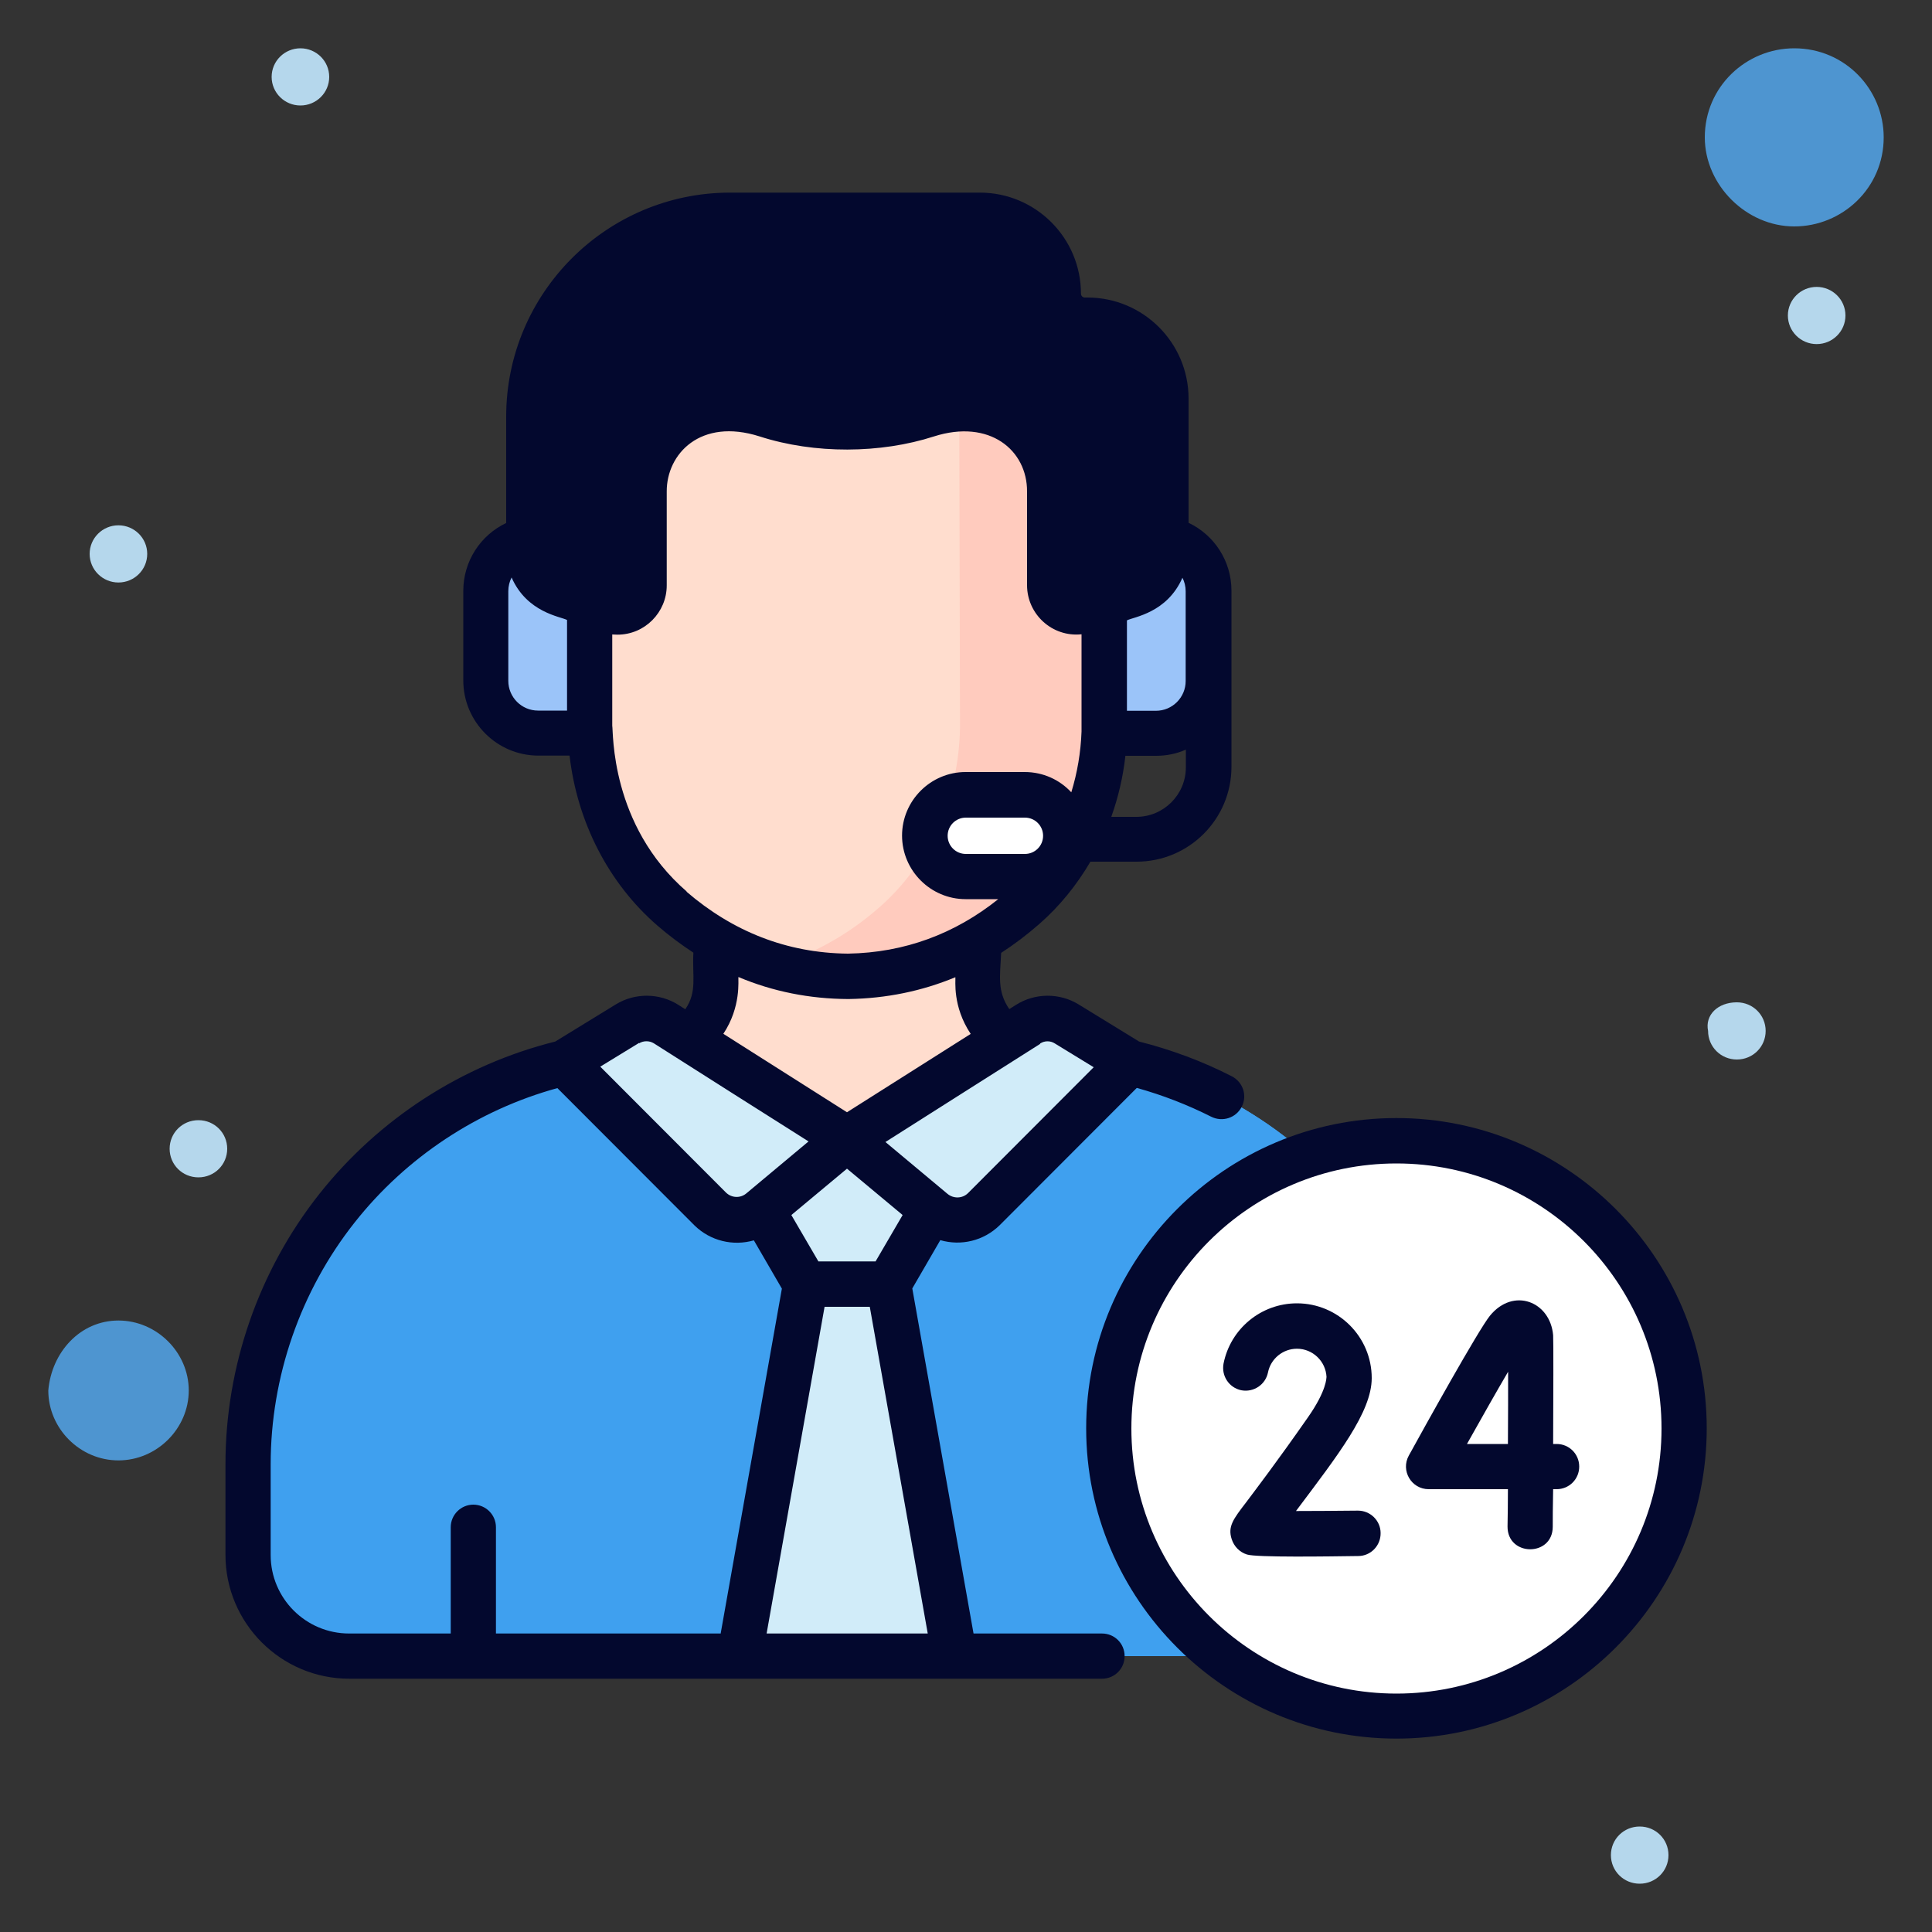 <?xml version="1.0" encoding="UTF-8"?> <svg xmlns="http://www.w3.org/2000/svg" id="Layer_1" data-name="Layer 1" viewBox="0 0 100 100"><rect x="0" y="0" width="100" height="100" fill="#333333" stroke="none"/><defs><style> .cls-1 { fill: #9bc4f9; } .cls-2 { fill: #fff; } .cls-3 { fill: #3fa0ef; } .cls-4 { fill: #ffddce; } .cls-5 { fill: #03082e; } .cls-6 { fill: #4e95d0; } .cls-7 { fill: #b5d7ec; } .cls-8 { fill: #ffcbbe; } .cls-9 { fill: #d1ecf9; } </style></defs><g><path class="cls-6" d="M6.13,68.35c1.98,0,3.64,1.65,3.64,3.62s-1.65,3.62-3.64,3.62-3.63-1.65-3.63-3.62c.17-1.98,1.65-3.62,3.63-3.62Z"></path><path class="cls-6" d="M92.87,2.5c2.64,0,4.63,2.14,4.63,4.61,0,2.63-2.15,4.61-4.63,4.61s-4.63-2.14-4.63-4.61c0-2.63,2.15-4.61,4.63-4.61Z"></path><path class="cls-7" d="M94.03,14.85c.82,0,1.49.66,1.49,1.48s-.67,1.48-1.49,1.48-1.49-.66-1.49-1.48.67-1.48,1.49-1.48Z"></path><path class="cls-7" d="M89.9,51.88c.83,0,1.49.66,1.49,1.48s-.66,1.48-1.49,1.48-1.49-.66-1.49-1.48c-.17-.82.5-1.48,1.49-1.48Z"></path><path class="cls-7" d="M84.87,94.54c.83,0,1.49.66,1.49,1.48s-.66,1.48-1.49,1.48-1.49-.66-1.49-1.48.66-1.48,1.49-1.48Z"></path><path class="cls-7" d="M15.55,2.5c.82,0,1.49.66,1.49,1.48s-.67,1.48-1.49,1.48-1.49-.66-1.49-1.48.67-1.48,1.49-1.48Z"></path><path class="cls-7" d="M10.27,57.98c.83,0,1.49.66,1.49,1.48s-.66,1.48-1.49,1.48-1.49-.66-1.49-1.48.66-1.48,1.49-1.48Z"></path><path class="cls-7" d="M6.13,27.19c.82,0,1.49.66,1.49,1.48s-.67,1.48-1.49,1.48-1.49-.66-1.49-1.48.67-1.48,1.49-1.48Z"></path></g><g><g><path class="cls-4" d="M53.52,54.39c-1.67-.32-2.88-1.79-2.88-3.49v-9.76h-13.59v9.76c0,1.74-1.26,3.18-2.88,3.49,0,0,4.83,10.18,9.68,10.21,5.07.02,10.15-10.12,9.68-10.21h0Z"></path><g><g><g><path class="cls-4" d="M58.05,30.09h-.91s-.02-3.66-.02-3.66c-.03-7.67-6.36-12.98-13.37-13.03-6.98.11-13.3,5.45-13.26,13.14v2.58s.02,1.08.02,1.08h-.91c-1.33,0-2.41,1.11-2.4,2.45v2.7c.02,1.35,1.1,2.44,2.43,2.43h.91c.09,3.54,1.57,6.94,4.24,9.24,2.15,1.85,5.16,3.47,9.13,3.5,3.97-.06,6.97-1.7,9.1-3.57,2.65-2.33,4.1-5.74,4.16-9.28h.91c1.33,0,2.41-1.11,2.4-2.45v-2.7c-.02-1.35-1.1-2.43-2.43-2.43h0Z"></path><path class="cls-8" d="M60.47,32.52c0-1.35-1.09-2.44-2.42-2.43h-.91s-.02-3.66-.02-3.66c-.03-6.11-4.05-10.72-9.24-12.37,1.11,1.87,1.76,4.07,1.77,6.51l.04,17.1c-.06,3.54-1.52,6.96-4.16,9.28-1.41,1.24-3.21,2.38-5.42,3.03,1.15.34,2.42.54,3.8.55,3.97-.06,6.97-1.7,9.1-3.57,2.65-2.33,4.1-5.74,4.16-9.28h.91c1.33,0,2.41-1.11,2.4-2.45v-2.7Z"></path><g><path class="cls-1" d="M57.16,27.89v10.06h2.67c1.5,0,2.71-1.21,2.71-2.71v-4.64c0-1.5-1.21-2.71-2.71-2.71h-2.67Z"></path><path class="cls-1" d="M30.52,27.89v10.06h-2.67c-1.5,0-2.71-1.21-2.71-2.71v-4.64c0-1.5,1.21-2.71,2.71-2.71h2.67Z"></path></g><path class="cls-5" d="M56.27,16.61h-.14c-.76,0-1.37-.61-1.37-1.37,0-2.24-1.82-4.06-4.06-4.06h-12.93c-5.75,0-10.42,4.66-10.42,10.42v6.88c0,1.01.64,1.91,1.59,2.24l2.57.89c.9.31,1.83-.35,1.83-1.3v-4.85c-.02-2.36,1.87-4.28,4.2-4.29h.05c.71,0,1.42.11,2.09.32,1.19.38,2.43.62,3.69.61h.92c1.25,0,2.49-.23,3.69-.61.67-.22,1.38-.33,2.09-.32h.05c2.33.01,4.21,1.93,4.2,4.29v4.85c0,.95.93,1.62,1.83,1.3l2.57-.89c.95-.33,1.59-1.23,1.59-2.24v-7.81c0-2.24-1.82-4.06-4.06-4.06h0Z"></path><path class="cls-5" d="M56.27,16.61h-.14c-.76,0-1.37-.61-1.37-1.37,0-2.24-1.82-4.06-4.06-4.06h-5.16c2.49,2.29,4.09,5.55,4.11,9.41v.59c.15,0,.29-.01.43-.01h.05c2.33.01,4.21,1.93,4.2,4.29v4.85c0,.95.93,1.62,1.83,1.3l2.56-.89c.95-.33,1.59-1.23,1.59-2.24v-7.81c0-2.24-1.82-4.06-4.06-4.06h0Z"></path><path class="cls-2" d="M53.05,45.37h-3.06c-1.17,0-2.12-.95-2.12-2.12s.95-2.12,2.12-2.12h3.06c1.17,0,2.12.95,2.12,2.12s-.95,2.12-2.12,2.12Z"></path></g><g><g><path class="cls-3" d="M69.62,85.72c2.89,0,5.24-2.34,5.24-5.24v-4.7c0-10.24-7.27-19.04-17.33-20.98l-3.37-.65c-2.48,2.67-10.32,6.72-10.32,6.72,0,0-9.81-6.82-9.85-6.81l-3.83.74c-10.06,1.94-17.33,10.74-17.33,20.98v4.7c0,2.89,2.34,5.24,5.24,5.24h51.55,0Z"></path><path class="cls-3" d="M57.53,54.8l-3.37-.65c-1.18,1.27-3.58,2.86-5.76,4.17,9.57,2.29,16.39,10.86,16.39,20.78v6.62h4.83c2.89,0,5.24-2.34,5.24-5.24v-4.7c0-10.24-7.27-19.04-17.33-20.98h0Z"></path></g><g><path class="cls-9" d="M32.47,53l-3.27,2.01,7.56,7.57c.72.7,1.86.75,2.63.1l4.46-3.72-9.37-5.94c-.61-.39-1.39-.39-2-.02h0Z"></path><g><path class="cls-9" d="M55.22,53l3.27,2.01-7.56,7.57c-.72.7-1.86.75-2.63.1l-4.46-3.72,9.37-5.94c.61-.39,1.39-.39,2-.02h0Z"></path><path class="cls-9" d="M43.84,58.96l-4.39,3.67,2.24,3.84h4.31l2.24-3.84-4.39-3.67Z"></path><path class="cls-9" d="M49.41,85.72l-3.41-19.26h-4.31l-3.41,19.26h11.13Z"></path></g></g></g></g><circle class="cls-2" cx="72.28" cy="73.94" r="14.89"></circle><path class="cls-2" d="M72.28,59.04c-1.89,0-3.7.35-5.36,1,5.57,2.15,9.53,7.56,9.53,13.9s-3.95,11.74-9.53,13.9c1.66.64,3.47,1,5.36,1,8.22,0,14.89-6.67,14.89-14.89s-6.67-14.89-14.89-14.89Z"></path></g></g><g><path class="cls-5" d="M80.56,74.74h-.17c.01-2.53.02-5.25,0-5.63-.15-1.74-2.05-2.5-3.27-1.01-.6.74-3.37,5.73-4.2,7.24-.43.78.13,1.74,1.03,1.74h4.1c0,.68-.01,1.34-.02,1.93-.01,1.56,2.33,1.58,2.34.02,0-.36,0-1.07.02-1.95h.18c.65,0,1.17-.52,1.17-1.17s-.52-1.17-1.17-1.17h0ZM78.05,74.74h-2.12c.79-1.41,1.56-2.77,2.13-3.74,0,1.01,0,2.35-.01,3.74Z"></path><path class="cls-5" d="M70.28,78.19s-.01,0-.02,0c-1.08.01-2.24.02-3.18.02,2.19-2.92,3.92-5.13,3.92-6.88,0-2.14-1.74-3.87-3.87-3.87-1.85,0-3.44,1.31-3.8,3.12-.12.64.29,1.25.92,1.38.64.12,1.25-.29,1.38-.92.14-.71.77-1.23,1.5-1.23.82,0,1.49.65,1.53,1.46-.01.04.02.69-.96,2.09-1.67,2.39-2.67,3.69-3.2,4.4-.66.86-.96,1.25-.75,1.9.12.38.41.68.79.8.49.16,4.26.1,5.76.08.65,0,1.17-.54,1.16-1.19,0-.64-.53-1.16-1.17-1.16h0Z"></path><path class="cls-5" d="M72.28,57.87c-8.86,0-16.06,7.21-16.06,16.06s7.21,16.06,16.06,16.06,16.06-7.21,16.06-16.06-7.21-16.06-16.06-16.06ZM72.28,87.66c-7.56,0-13.72-6.15-13.72-13.72s6.15-13.72,13.72-13.72,13.72,6.15,13.72,13.72-6.15,13.72-13.72,13.72h0Z"></path><path class="cls-5" d="M57.03,84.55h-6.64l-3.17-17.86,1.45-2.5c1.07.31,2.24.04,3.07-.77,0,0,0,0,.01-.01l7.09-7.1c1.33.37,2.62.87,3.85,1.49.58.29,1.28.07,1.58-.51.3-.58.07-1.28-.51-1.58-1.52-.78-3.14-1.38-4.8-1.8l-3.13-1.92c-.99-.61-2.26-.6-3.24.02l-.35.22c-.63-.92-.48-1.69-.42-2.91.68-.44,1.34-.94,1.98-1.5,1.05-.92,1.93-2.01,2.64-3.22h2.39c2.71,0,4.91-2.2,4.91-4.91v-9.12c0-1.53-.89-2.88-2.22-3.51v-6.43c0-2.89-2.35-5.23-5.23-5.23h-.14c-.11,0-.2-.09-.2-.2,0-2.89-2.35-5.23-5.23-5.23h-12.93c-6.39,0-11.59,5.2-11.59,11.59v5.51c-1.33.63-2.22,1.98-2.22,3.51v4.64c0,2.14,1.74,3.89,3.89,3.89h1.61c.4,3.45,2.02,6.61,4.55,8.8.6.52,1.22.98,1.86,1.4-.07,1.2.21,2.02-.42,2.93l-.36-.23c-.98-.62-2.25-.63-3.24-.02l-3.13,1.92c-4.81,1.2-9.14,4-12.22,7.9-3.13,3.96-4.85,8.92-4.85,13.97v4.7c0,3.53,2.87,6.41,6.41,6.41h38.96c.65,0,1.17-.52,1.17-1.17,0-.65-.52-1.17-1.17-1.17h0ZM53.84,54.01c.23-.15.53-.15.76,0l2.01,1.23-6.51,6.52c-.29.28-.74.29-1.05.04-1.03-.86-2.67-2.23-3.22-2.69,2.02-1.28,6-3.81,8.01-5.08h0ZM50.25,53.51l-6.41,4.06-6.4-4.06c.93-1.4.76-2.78.78-2.94,1.78.75,3.68,1.13,5.68,1.14h0s.01,0,.02,0c1.95-.03,3.8-.41,5.53-1.13.02.17-.16,1.5.79,2.93h0ZM46.72,62.89l-1.4,2.4h-2.96l-1.4-2.4,2.88-2.4,2.88,2.4ZM53.05,44.2h-3.06c-.52,0-.94-.42-.94-.94s.42-.94.94-.94h3.06c.52,0,.94.42.94.94,0,.52-.42.94-.94.94ZM61.38,39.72c0,1.41-1.15,2.56-2.56,2.56h-1.3c.36-1.01.61-2.07.73-3.16h1.59c.55,0,1.07-.11,1.54-.32v.91ZM61.2,29.9c.11.21.17.45.17.71v4.64c0,.85-.69,1.54-1.54,1.54h-1.5v-4.68c.35-.18,2.07-.38,2.87-2.2h0ZM29.35,36.78h-1.5c-.85,0-1.54-.69-1.54-1.54v-4.64c0-.25.06-.5.17-.71.8,1.82,2.53,2.02,2.87,2.2v4.68ZM29.34,29.61c-.48-.17-.81-.62-.81-1.14v-6.88c0-5.1,4.15-9.24,9.24-9.24h12.93c1.59,0,2.89,1.3,2.89,2.89,0,1.4,1.14,2.54,2.54,2.54h.14c1.59,0,2.89,1.3,2.89,2.89v7.81c0,.51-.32.97-.81,1.14-.58.2-1.96.68-2.56.89-.13.05-.27-.05-.27-.2v-4.85c.02-3.63-3.36-6.54-7.88-5.09-2.37.76-5.26.75-7.58,0-4.48-1.44-7.9,1.42-7.88,5.09v4.85c0,.14-.13.24-.27.2-.61-.21-1.99-.69-2.57-.89h0ZM35.55,46.15c-3.98-3.44-3.8-8.29-3.86-8.59v-4.72c.09,0,.18.01.27.01,1.42,0,2.55-1.16,2.55-2.55v-4.86c-.01-1.94,1.74-3.83,4.81-2.85,2.85.92,6.26.89,9.02,0,2.88-.92,4.83.71,4.82,2.85v4.85c0,1.5,1.3,2.7,2.82,2.54v5.03c-.04,1.09-.22,2.14-.53,3.15-.6-.65-1.46-1.05-2.41-1.05h-3.06c-1.81,0-3.29,1.48-3.29,3.29s1.48,3.29,3.29,3.29h1.69c-2.24,1.79-4.84,2.77-7.78,2.82-3.18-.03-5.98-1.16-8.36-3.21h0ZM33.08,54c.23-.14.53-.14.76,0,2.04,1.3,6,3.81,8.01,5.08q-3.15,2.63-3.22,2.69c-.31.26-.76.24-1.05-.04l-6.51-6.52,2.01-1.23ZM37.29,84.55h-11.62v-5.5c0-.65-.53-1.17-1.17-1.17s-1.17.52-1.17,1.17v5.5h-5.26c-2.24,0-4.06-1.82-4.06-4.06v-4.7c0-4.52,1.54-8.97,4.35-12.52,2.66-3.37,6.37-5.82,10.49-6.95l7.09,7.1s0,0,.01.01c.82.8,1.99,1.08,3.07.77l1.45,2.5-3.17,17.86ZM39.68,84.55l3-16.91h2.34l3,16.91h-8.33Z"></path></g></g></svg> 